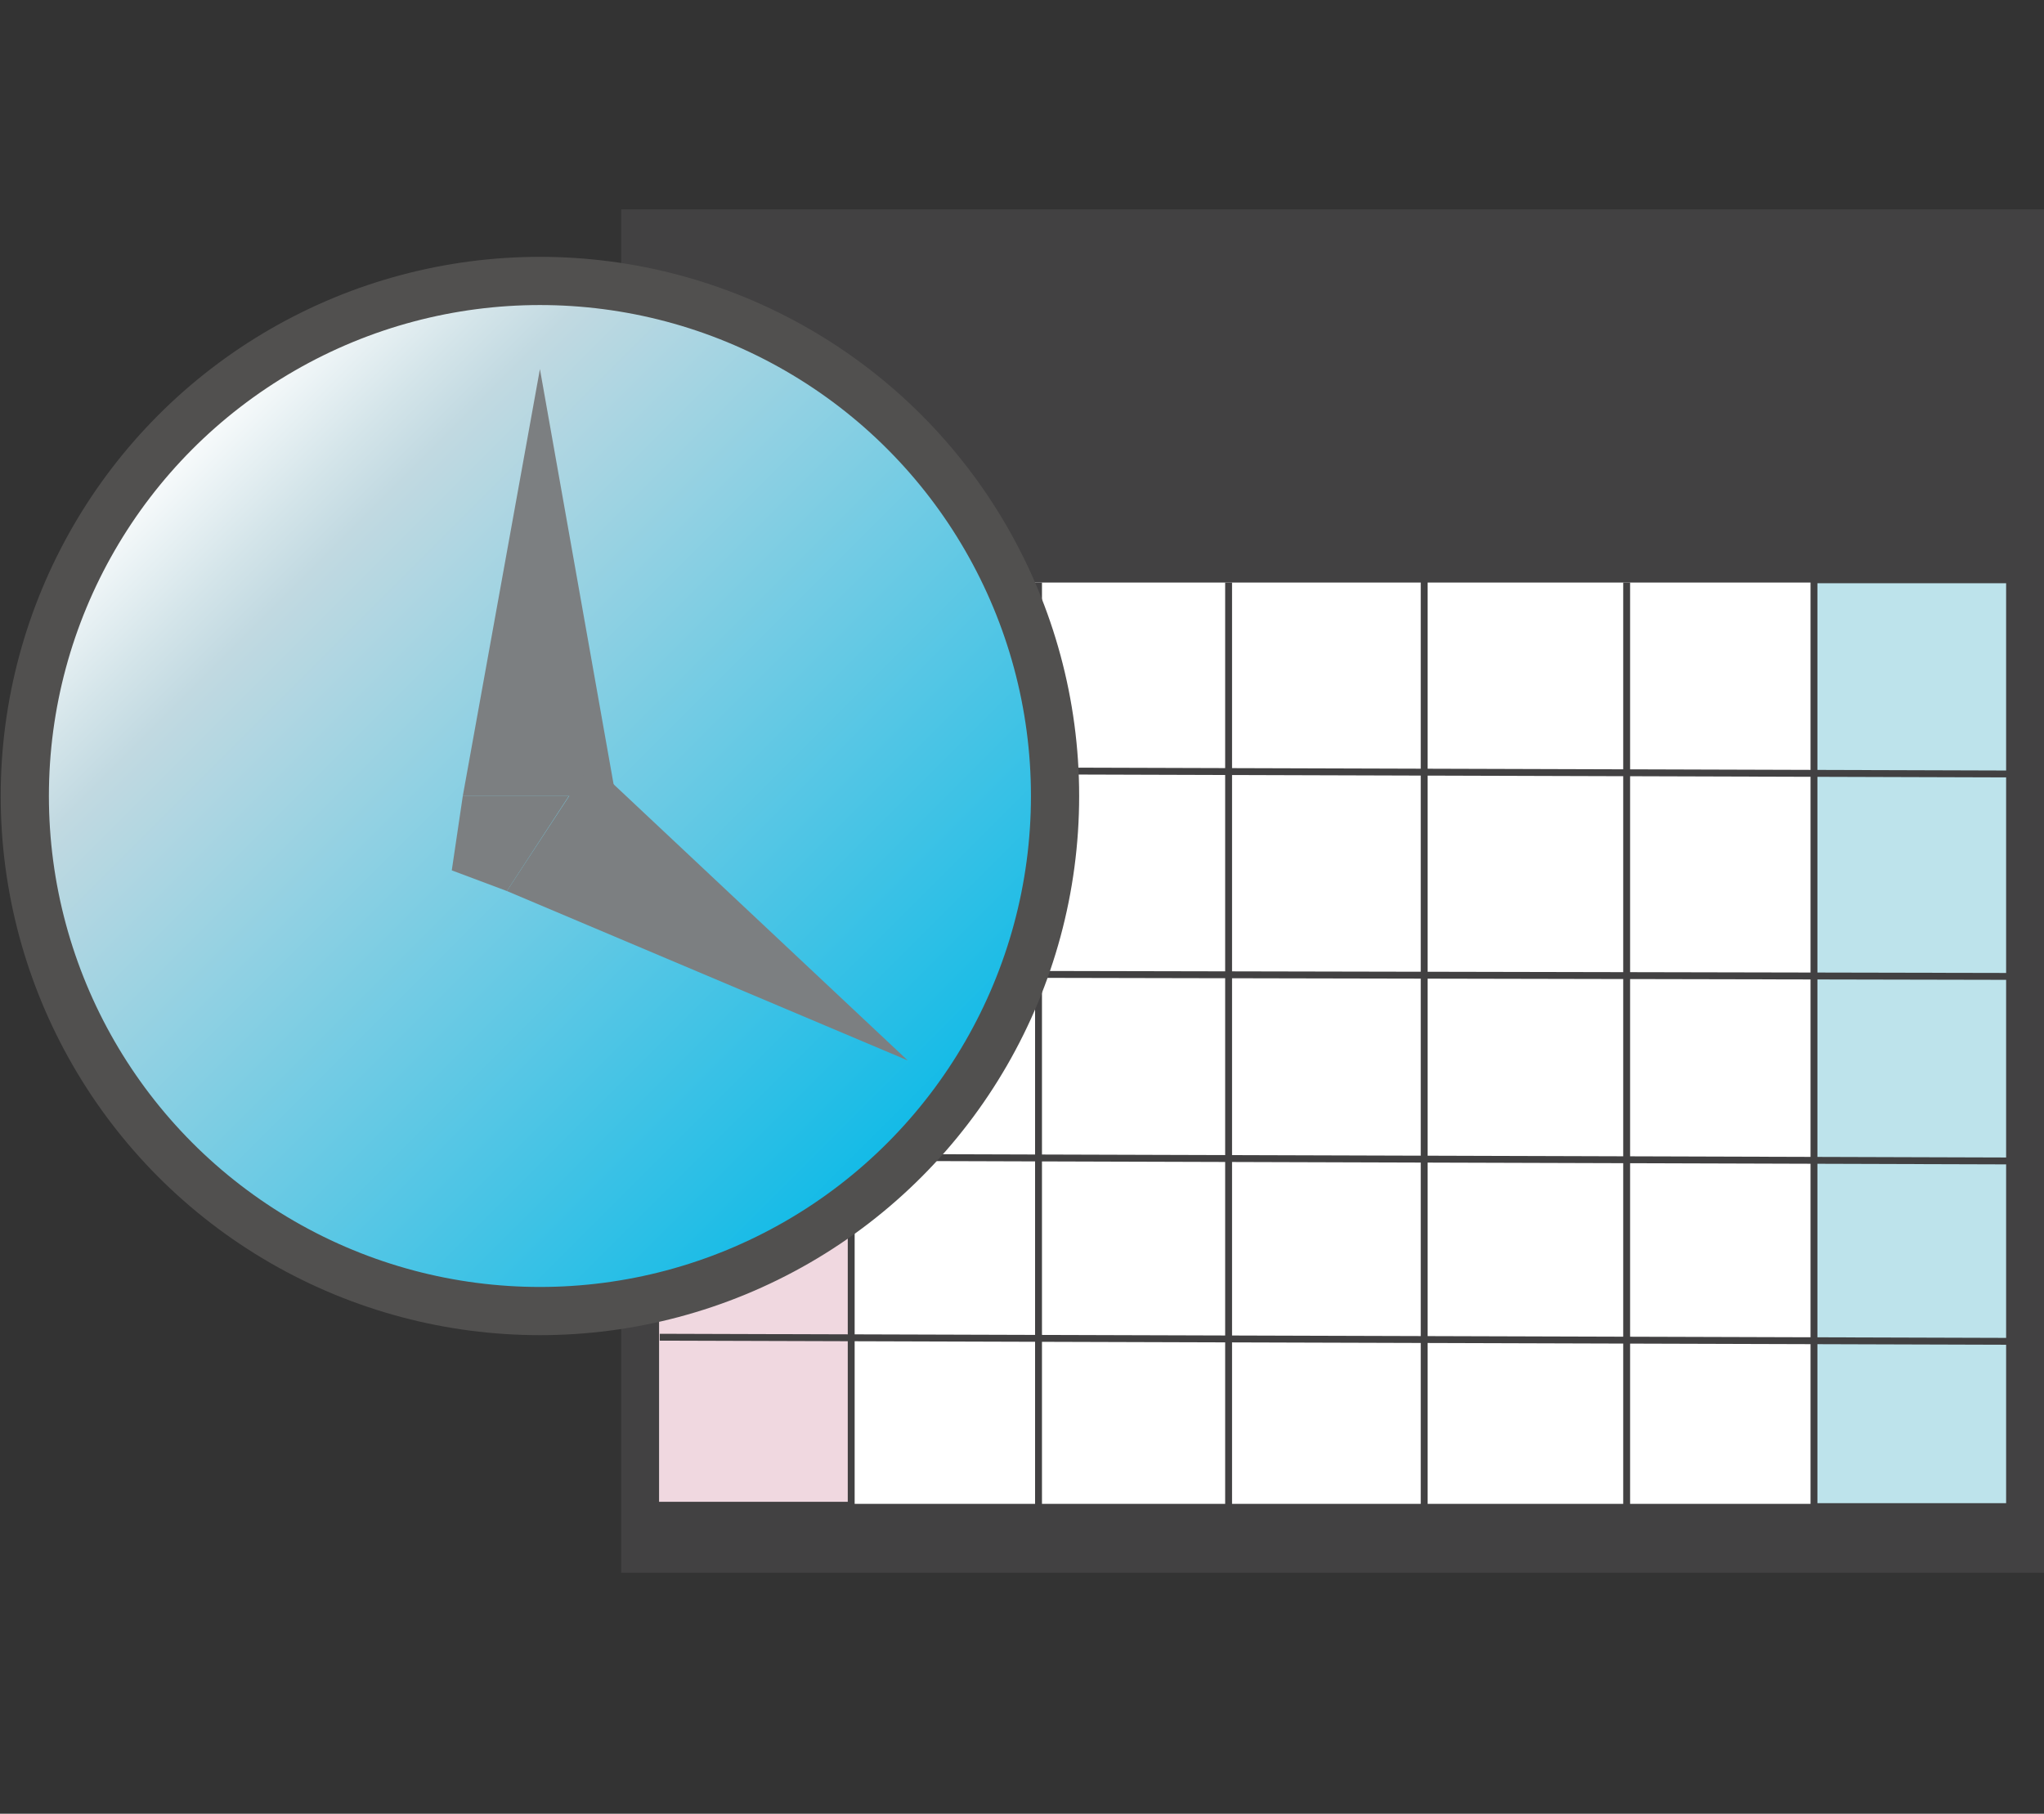 <?xml version="1.0" encoding="UTF-8"?>
<svg id="Use_time" xmlns="http://www.w3.org/2000/svg" xmlns:xlink="http://www.w3.org/1999/xlink" viewBox="0 0 14.84 13.17">
  <rect x="0" y="0" width="14.84" height="13.17" fill="#333333" stroke="none"/>
  <defs>
    <style>
      .cls-1 {
        fill: #424142;
      }

      .cls-1, .cls-2 {
        stroke-width: 0px;
      }

      .cls-3 {
        fill: url(#_名称未設定グラデーション_209);
        stroke: #51504f;
        stroke-width: .35px;
      }

      .cls-3, .cls-4, .cls-5, .cls-6, .cls-7 {
        stroke-miterlimit: 10;
      }

      .cls-2 {
        fill: #7c7f81;
      }

      .cls-4 {
        fill: #fff;
        stroke-width: .5px;
      }

      .cls-4, .cls-5, .cls-6, .cls-7 {
        stroke: #424142;
      }

      .cls-5 {
        fill: none;
      }

      .cls-5, .cls-6, .cls-7 {
        stroke-width: .05px;
      }

      .cls-6 {
        fill: #f0d8e0;
      }

      .cls-7 {
        fill: #bde3eb;
      }
    </style>
    <linearGradient id="_名称未設定グラデーション_209" data-name="名称未設定グラデーション 209" x1="1.27" y1="3.13" x2="6.57" y2="8.43" gradientUnits="userSpaceOnUse">
      <stop offset="0" stop-color="#fff"/>
      <stop offset=".13" stop-color="#d3e4e9"/>
      <stop offset=".19" stop-color="#c1d9e1"/>
      <stop offset="1" stop-color="#0fbae7"/>
    </linearGradient>
  </defs>
  <rect id="path_16" class="cls-4" x="4.76" y="1.77" width="9.83" height="9.4"/>
  <rect id="path_15" class="cls-1" x="4.76" y="1.77" width="9.83" height="2.46"/>
  <rect id="path_14" class="cls-7" x="13.17" y="4.21" width="1.42" height="6.73"/>
  <rect id="path_13" class="cls-6" x="4.76" y="4.2" width="1.42" height="6.73"/>
  <line id="path_12" class="cls-5" x1="7.54" y1="11.16" x2="7.54" y2="4.23"/>
  <line id="path_11" class="cls-5" x1="8.92" y1="11.16" x2="8.92" y2="4.23"/>
  <line id="path_10" class="cls-5" x1="10.34" y1="11.03" x2="10.34" y2="4.1"/>
  <line id="path_09" class="cls-5" x1="11.81" y1="11.16" x2="11.81" y2="4.23"/>
  <line id="path_08" class="cls-5" x1="14.6" y1="5.62" x2="4.76" y2="5.59"/>
  <line id="path_07" class="cls-5" x1="14.6" y1="7.09" x2="4.76" y2="7.07"/>
  <line id="path_06" class="cls-5" x1="14.62" y1="9.74" x2="4.79" y2="9.71"/>
  <line id="path_05" class="cls-5" x1="14.6" y1="8.43" x2="4.77" y2="8.4"/>
  <circle id="path_04" class="cls-3" cx="3.92" cy="5.78" r="3.74"/>
  <polygon id="path_03" class="cls-2" points="3.92 2.68 3.36 5.78 4.47 5.78 3.92 2.68"/>
  <polygon id="path_02" class="cls-2" points="6.59 7.7 4.29 5.54 3.68 6.47 6.59 7.7"/>
  <polygon id="path_01" class="cls-2" points="4.13 5.78 3.68 6.47 3.28 6.32 3.36 5.78 4.13 5.78"/>
</svg>
